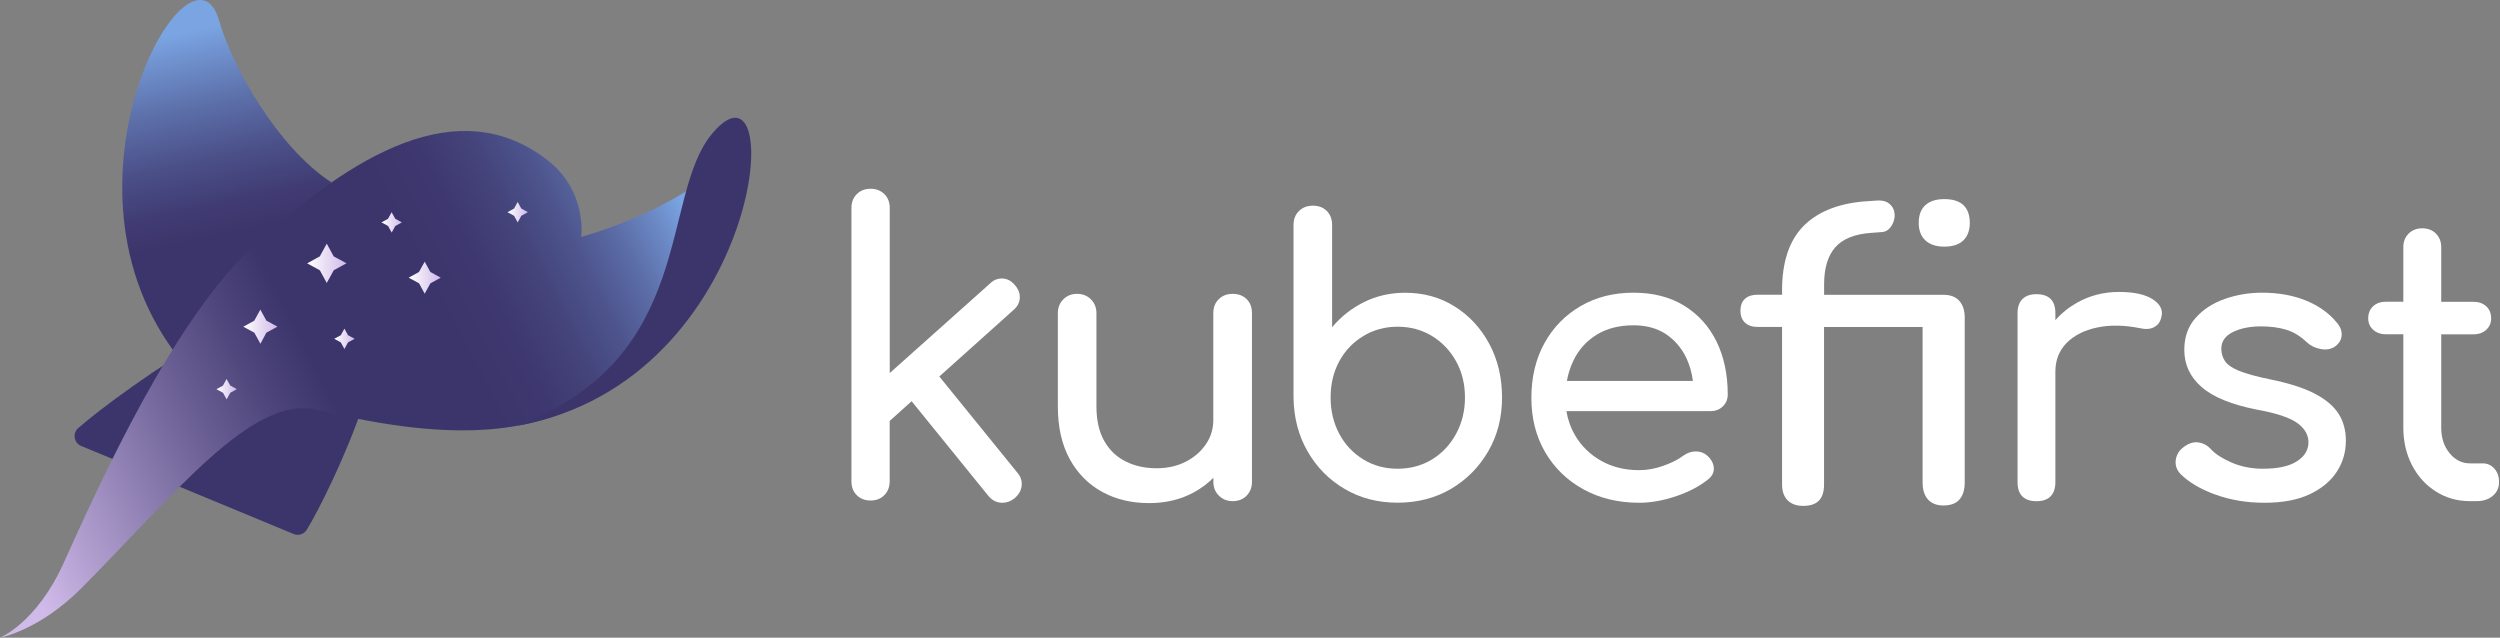 <svg width="247" height="63" viewBox="0 0 247 63" fill="none" xmlns="http://www.w3.org/2000/svg">
<rect x="0" y="0" width="247" height="63" fill="#808080" stroke="none"/>
<path d="M32.754 18.027C27.412 14.564 22.923 6.518 21.661 2.069C18.95 -7.5 4.147 18.268 17.736 35.434C22.366 28.294 26.902 22.872 32.754 18.027Z" fill="url(#paint0_linear_1602_2641)"/>
<path d="M29.043 52.773L8.059 44.077C7.308 43.795 7.126 42.815 7.73 42.292C12.2 38.379 29.647 26.146 35.512 28.186C41.471 30.253 32.579 48.666 30.311 52.337C30.049 52.767 29.519 52.948 29.043 52.773Z" fill="#3C356C"/>
<path d="M0 63C0 63 3.61 61.557 6.288 55.625C9.918 47.593 17.192 31.421 25.271 24.073C34.881 15.329 45.255 9.008 54.073 15.806C58.045 18.865 57.428 23.402 57.428 23.402C57.428 23.402 68.789 20.429 73.989 13.517C73.989 13.517 72.567 31.36 59.092 39.131C53.08 42.6 45.604 43.983 31.371 40.493C24.943 38.916 17.299 48.828 8.019 58.135C3.859 62.302 0 63 0 63Z" fill="url(#paint1_linear_1602_2641)"/>
<path d="M34.23 26.012L32.975 26.703L32.284 27.958L31.599 26.703L30.345 26.019L31.599 25.328L32.284 24.073L32.968 25.328L34.23 26.012Z" fill="url(#paint2_linear_1602_2641)"/>
<path d="M43.544 27.435L42.524 27.992L41.96 29.018L41.403 27.992L40.377 27.435L41.397 26.871L41.96 25.851L42.517 26.871L43.544 27.435Z" fill="url(#paint3_linear_1602_2641)"/>
<path d="M35.035 33.474L34.384 33.83L34.029 34.48L33.673 33.83L33.022 33.474L33.673 33.118L34.029 32.467L34.384 33.118L35.035 33.474Z" fill="url(#paint4_linear_1602_2641)"/>
<path d="M52.154 20.959L51.503 21.321L51.147 21.972L50.791 21.321L50.14 20.965L50.791 20.603L51.147 19.952L51.503 20.603L52.154 20.959Z" fill="url(#paint5_linear_1602_2641)"/>
<path d="M27.412 32.273L26.318 32.87L25.728 33.964L25.131 32.87L24.037 32.28L25.124 31.683L25.721 30.589L26.318 31.676L27.412 32.273Z" fill="url(#paint6_linear_1602_2641)"/>
<path d="M23.399 38.447L22.748 38.809L22.393 39.46L22.037 38.809L21.38 38.453L22.03 38.098L22.386 37.44L22.748 38.091L23.399 38.447Z" fill="url(#paint7_linear_1602_2641)"/>
<path d="M39.706 21.972L39.055 22.328L38.699 22.979L38.343 22.328L37.686 21.972L38.337 21.617L38.692 20.966L39.055 21.617L39.706 21.972Z" fill="url(#paint8_linear_1602_2641)"/>
<path d="M70.372 13.188C78.002 4.109 75.6 37.594 51.181 42.05C68.896 35.252 65.152 19.396 70.372 13.188Z" fill="#3C356C"/>
<path d="M121.781 29.032C121.231 29.032 120.775 29.206 120.419 29.555C120.057 29.904 119.875 30.367 119.875 30.938V41.48C119.875 42.379 119.627 43.191 119.131 43.909C118.634 44.633 117.963 45.204 117.131 45.627C116.292 46.049 115.339 46.264 114.272 46.264C113.151 46.264 112.138 46.049 111.246 45.606C110.347 45.17 109.635 44.499 109.112 43.587C108.588 42.674 108.327 41.527 108.327 40.131V30.938C108.327 30.387 108.146 29.938 107.783 29.575C107.421 29.213 106.964 29.032 106.421 29.032C105.871 29.032 105.414 29.213 105.059 29.575C104.696 29.938 104.515 30.394 104.515 30.938V40.138C104.515 42.204 104.911 43.949 105.696 45.372C106.481 46.794 107.555 47.868 108.911 48.606C110.266 49.344 111.809 49.707 113.527 49.707C115.198 49.707 116.688 49.344 117.996 48.62C118.708 48.224 119.339 47.754 119.882 47.204V47.606C119.882 48.157 120.063 48.613 120.426 48.968C120.788 49.331 121.244 49.512 121.788 49.512C122.358 49.512 122.821 49.331 123.17 48.968C123.519 48.606 123.694 48.15 123.694 47.606V30.938C123.694 30.367 123.519 29.904 123.17 29.555C122.815 29.206 122.352 29.032 121.781 29.032Z" fill="white"/>
<path d="M143.731 30.286C142.288 29.374 140.651 28.924 138.832 28.924C137.363 28.924 136.007 29.233 134.773 29.843C133.538 30.454 132.484 31.286 131.612 32.333V22.227C131.612 21.657 131.437 21.194 131.089 20.845C130.74 20.496 130.277 20.321 129.706 20.321C129.156 20.321 128.7 20.496 128.344 20.845C127.982 21.194 127.8 21.657 127.8 22.227V39.278C127.827 41.251 128.284 43.016 129.183 44.586C130.082 46.157 131.303 47.398 132.847 48.304C134.39 49.217 136.135 49.666 138.081 49.666C140.047 49.666 141.805 49.21 143.355 48.304C144.899 47.391 146.127 46.157 147.039 44.586C147.952 43.016 148.401 41.245 148.401 39.278C148.401 37.312 147.985 35.547 147.147 33.984C146.315 32.427 145.174 31.192 143.731 30.286ZM143.858 42.868C143.275 43.942 142.483 44.781 141.483 45.392C140.483 46.002 139.349 46.311 138.081 46.311C136.833 46.311 135.705 46.009 134.699 45.392C133.692 44.781 132.9 43.942 132.323 42.868C131.753 41.795 131.464 40.6 131.464 39.278C131.464 37.929 131.753 36.735 132.323 35.688C132.894 34.641 133.685 33.809 134.699 33.199C135.705 32.588 136.833 32.279 138.081 32.279C139.349 32.279 140.483 32.588 141.483 33.199C142.483 33.809 143.275 34.641 143.858 35.688C144.442 36.735 144.738 37.929 144.738 39.278C144.738 40.6 144.442 41.795 143.858 42.868Z" fill="white"/>
<path d="M166.406 30.206C165.01 29.347 163.339 28.918 161.393 28.918C159.42 28.918 157.675 29.36 156.159 30.246C154.635 31.132 153.448 32.353 152.589 33.91C151.73 35.467 151.3 37.272 151.3 39.312C151.3 41.332 151.757 43.123 152.663 44.68C153.575 46.237 154.83 47.458 156.441 48.344C158.051 49.23 159.89 49.673 161.957 49.673C163.104 49.673 164.305 49.458 165.567 49.035C166.828 48.613 167.882 48.062 168.727 47.391C169.15 47.069 169.351 46.68 169.325 46.23C169.298 45.781 169.076 45.371 168.654 44.996C168.331 44.721 167.949 44.593 167.513 44.6C167.077 44.613 166.674 44.754 166.298 45.029C165.802 45.405 165.144 45.734 164.332 46.022C163.52 46.311 162.728 46.452 161.957 46.452C160.534 46.452 159.279 46.143 158.179 45.519C157.078 44.895 156.219 44.05 155.595 42.976C155.179 42.258 154.904 41.473 154.763 40.62H168.982C169.479 40.62 169.895 40.466 170.217 40.151C170.539 39.842 170.7 39.446 170.7 38.97C170.7 37.004 170.331 35.259 169.6 33.756C168.862 32.253 167.801 31.072 166.406 30.206ZM157.749 33.071C158.756 32.447 159.977 32.139 161.393 32.139C162.641 32.139 163.701 32.427 164.574 32.997C165.446 33.575 166.117 34.353 166.593 35.333C166.929 36.031 167.15 36.802 167.258 37.634H154.81C154.937 36.923 155.152 36.252 155.447 35.635C155.971 34.547 156.736 33.695 157.749 33.071Z" fill="white"/>
<path d="M212.701 29.575C211.963 29.092 210.849 28.844 209.352 28.844C207.856 28.844 206.487 29.193 205.239 29.891C204.4 30.36 203.675 30.944 203.071 31.635V30.937C203.071 30.313 202.917 29.85 202.602 29.535C202.286 29.226 201.823 29.065 201.199 29.065C200.602 29.065 200.139 29.226 199.817 29.548C199.495 29.87 199.334 30.334 199.334 30.931V47.646C199.334 48.27 199.495 48.74 199.817 49.049C200.139 49.364 200.602 49.519 201.199 49.519C201.823 49.519 202.286 49.358 202.602 49.035C202.91 48.713 203.071 48.25 203.071 47.653V36.735C203.071 35.588 203.441 34.642 204.172 33.89C204.91 33.145 205.91 32.628 207.185 32.36C208.453 32.085 209.889 32.112 211.486 32.434C211.808 32.508 212.11 32.521 212.386 32.474C212.661 32.427 212.902 32.306 213.117 32.118C213.332 31.931 213.473 31.662 213.546 31.313C213.721 30.635 213.439 30.058 212.701 29.575Z" fill="white"/>
<path d="M228.719 38.903C227.632 38.332 226.155 37.856 224.29 37.48C222.941 37.205 221.921 36.923 221.223 36.641C220.525 36.353 220.056 36.031 219.821 35.668C219.586 35.306 219.465 34.903 219.465 34.454C219.465 33.729 219.848 33.185 220.606 32.809C221.364 32.434 222.297 32.246 223.391 32.246C224.337 32.246 225.176 32.36 225.894 32.581C226.618 32.803 227.289 33.219 227.914 33.816C228.289 34.165 228.746 34.386 229.296 34.487C229.846 34.588 230.316 34.501 230.718 34.225C231.114 33.923 231.329 33.561 231.356 33.125C231.383 32.689 231.222 32.273 230.873 31.87C230.128 30.951 229.115 30.226 227.846 29.703C226.578 29.179 225.115 28.918 223.471 28.918C222.203 28.918 220.975 29.125 219.807 29.535C218.633 29.944 217.673 30.568 216.929 31.407C216.184 32.246 215.808 33.293 215.808 34.568C215.808 36.01 216.372 37.238 217.512 38.232C218.646 39.231 220.472 39.976 222.988 40.473C224.934 40.822 226.269 41.271 227.008 41.822C227.746 42.372 228.095 43.016 228.075 43.768C228.048 44.513 227.659 45.13 226.894 45.6C226.135 46.076 225.028 46.311 223.585 46.311C222.438 46.311 221.398 46.103 220.465 45.694C219.532 45.284 218.848 44.841 218.425 44.365C218.076 43.989 217.66 43.774 217.17 43.707C216.687 43.647 216.19 43.815 215.694 44.211C215.271 44.533 215.029 44.955 214.962 45.465C214.902 45.975 215.056 46.432 215.432 46.828C216.257 47.653 217.405 48.331 218.888 48.868C220.371 49.404 221.988 49.673 223.733 49.673C225.504 49.673 226.981 49.398 228.162 48.847C229.343 48.297 230.242 47.566 230.853 46.64C231.463 45.72 231.772 44.68 231.772 43.533C231.772 42.533 231.537 41.654 231.061 40.896C230.584 40.144 229.806 39.473 228.719 38.903Z" fill="white"/>
<path d="M246.448 46.304C246.139 45.956 245.757 45.781 245.307 45.781H244.039C243.24 45.781 242.569 45.446 242.019 44.774C241.469 44.103 241.193 43.265 241.193 42.271V33.031H244.374C244.898 33.031 245.32 32.883 245.643 32.582C245.965 32.28 246.126 31.91 246.126 31.461C246.126 30.964 245.965 30.562 245.643 30.266C245.32 29.965 244.898 29.817 244.374 29.817H241.193V24.428C241.193 23.878 241.019 23.428 240.67 23.08C240.321 22.731 239.872 22.556 239.321 22.556C238.771 22.556 238.321 22.731 237.972 23.08C237.624 23.428 237.449 23.878 237.449 24.428V29.81H235.731C235.208 29.81 234.785 29.958 234.463 30.26C234.141 30.562 233.98 30.958 233.98 31.454C233.98 31.904 234.141 32.28 234.463 32.575C234.785 32.877 235.208 33.024 235.731 33.024H237.449V42.258C237.449 43.627 237.738 44.862 238.308 45.962C238.878 47.063 239.664 47.928 240.663 48.559C241.663 49.197 242.784 49.512 244.025 49.512H244.696C245.347 49.512 245.877 49.337 246.287 48.989C246.696 48.64 246.904 48.19 246.904 47.64C246.911 47.103 246.756 46.653 246.448 46.304Z" fill="white"/>
<path d="M192.093 19.671C191.295 19.671 190.664 19.872 190.228 20.268C189.791 20.664 189.57 21.255 189.57 22.02C189.57 22.764 189.791 23.341 190.228 23.751C190.664 24.16 191.295 24.368 192.093 24.368C192.919 24.368 193.556 24.16 193.979 23.751C194.402 23.341 194.616 22.758 194.616 22.02C194.616 21.248 194.402 20.657 193.979 20.261C193.556 19.866 192.919 19.671 192.093 19.671Z" fill="white"/>
<path d="M192.013 29.125H180.222V28.085C180.222 26.495 180.591 25.267 181.323 24.435C182.054 23.603 183.229 23.126 184.826 23.012L185.973 22.925C186.262 22.898 186.51 22.77 186.711 22.542C186.913 22.314 187.06 22.026 187.141 21.697C187.221 21.375 187.208 21.053 187.101 20.737C186.993 20.429 186.785 20.187 186.49 20.006C186.195 19.831 185.792 19.771 185.302 19.825L184.027 19.912C181.43 20.16 179.431 21.012 178.088 22.435C176.746 23.858 176.069 25.951 176.069 28.669V29.119H173.626C173.109 29.119 172.693 29.253 172.398 29.528C172.103 29.796 171.955 30.192 171.955 30.709C171.955 31.199 172.103 31.588 172.398 31.87C172.693 32.152 173.109 32.299 173.626 32.299H176.069V47.888C176.069 48.545 176.257 49.062 176.619 49.431C176.988 49.8 177.505 49.981 178.162 49.981C179.545 49.981 180.216 49.297 180.216 47.881V32.306H189.953V47.68C189.953 48.398 190.134 48.961 190.489 49.351C190.845 49.746 191.355 49.941 192.013 49.941C192.724 49.941 193.254 49.74 193.596 49.351C193.939 48.955 194.113 48.391 194.113 47.673V31.353C194.113 30.669 193.932 30.118 193.576 29.723C193.221 29.327 192.697 29.125 192.013 29.125Z" fill="white"/>
<path d="M100.509 46.693L92.805 37.198L100.147 30.615C100.536 30.28 100.744 29.87 100.757 29.407C100.771 28.944 100.596 28.515 100.234 28.125C99.898 27.736 99.489 27.528 99.026 27.515C98.563 27.502 98.14 27.676 97.785 28.038L87.907 36.856V20.543C87.907 19.986 87.732 19.529 87.377 19.18C87.028 18.832 86.565 18.65 86.014 18.65C85.457 18.65 85.001 18.825 84.652 19.18C84.303 19.529 84.122 19.986 84.122 20.543V47.559C84.122 48.116 84.297 48.572 84.645 48.921C84.995 49.27 85.451 49.451 86.008 49.451C86.565 49.451 87.021 49.277 87.37 48.921C87.719 48.572 87.9 48.109 87.9 47.559V41.587L90.068 39.641L97.637 48.975C97.972 49.391 98.388 49.626 98.878 49.666C98.932 49.673 98.986 49.673 99.039 49.673C99.469 49.673 99.871 49.525 100.247 49.223C100.663 48.861 100.898 48.445 100.938 47.982C100.992 47.519 100.845 47.083 100.509 46.693Z" fill="white"/>
<defs>
<linearGradient id="paint0_linear_1602_2641" x1="17.95" y1="-0.607" x2="25.252" y2="32.906" gradientUnits="userSpaceOnUse">
<stop offset="0.11" stop-color="#7AA5E2"/>
<stop offset="0.15" stop-color="#749AD7"/>
<stop offset="0.327" stop-color="#5C6FA9"/>
<stop offset="0.484" stop-color="#4B4F88"/>
<stop offset="0.614" stop-color="#403C73"/>
<stop offset="0.702" stop-color="#3C356C"/>
</linearGradient>
<linearGradient id="paint1_linear_1602_2641" x1="0.014" y1="51.608" x2="66.405" y2="18.02" gradientUnits="userSpaceOnUse">
<stop stop-color="#D0BAE9"/>
<stop offset="0.078" stop-color="#B3A0D1"/>
<stop offset="0.263" stop-color="#73679B"/>
<stop offset="0.398" stop-color="#4B4379"/>
<stop offset="0.468" stop-color="#3C356C"/>
<stop offset="0.649" stop-color="#3C356C"/>
<stop offset="0.72" stop-color="#3E3870"/>
<stop offset="0.784" stop-color="#44437A"/>
<stop offset="0.845" stop-color="#4D548D"/>
<stop offset="0.904" stop-color="#5B6CA6"/>
<stop offset="0.961" stop-color="#6C8BC7"/>
<stop offset="1" stop-color="#7AA5E2"/>
</linearGradient>
<linearGradient id="paint2_linear_1602_2641" x1="30.342" y1="26.014" x2="34.227" y2="26.014" gradientUnits="userSpaceOnUse">
<stop stop-color="white"/>
<stop offset="1" stop-color="#D0BAE9"/>
</linearGradient>
<linearGradient id="paint3_linear_1602_2641" x1="40.376" y1="27.434" x2="43.546" y2="27.434" gradientUnits="userSpaceOnUse">
<stop stop-color="white"/>
<stop offset="1" stop-color="#D0BAE9"/>
</linearGradient>
<linearGradient id="paint4_linear_1602_2641" x1="33.02" y1="33.474" x2="35.037" y2="33.474" gradientUnits="userSpaceOnUse">
<stop stop-color="white"/>
<stop offset="1" stop-color="#D0BAE9"/>
</linearGradient>
<linearGradient id="paint5_linear_1602_2641" x1="50.139" y1="20.962" x2="52.155" y2="20.962" gradientUnits="userSpaceOnUse">
<stop stop-color="white"/>
<stop offset="1" stop-color="#D0BAE9"/>
</linearGradient>
<linearGradient id="paint6_linear_1602_2641" x1="24.037" y1="32.276" x2="27.411" y2="32.276" gradientUnits="userSpaceOnUse">
<stop stop-color="white"/>
<stop offset="1" stop-color="#D0BAE9"/>
</linearGradient>
<linearGradient id="paint7_linear_1602_2641" x1="21.382" y1="38.45" x2="23.398" y2="38.45" gradientUnits="userSpaceOnUse">
<stop stop-color="white"/>
<stop offset="1" stop-color="#D0BAE9"/>
</linearGradient>
<linearGradient id="paint8_linear_1602_2641" x1="37.688" y1="21.971" x2="39.705" y2="21.971" gradientUnits="userSpaceOnUse">
<stop stop-color="white"/>
<stop offset="1" stop-color="#D0BAE9"/>
</linearGradient>
</defs>
</svg>
